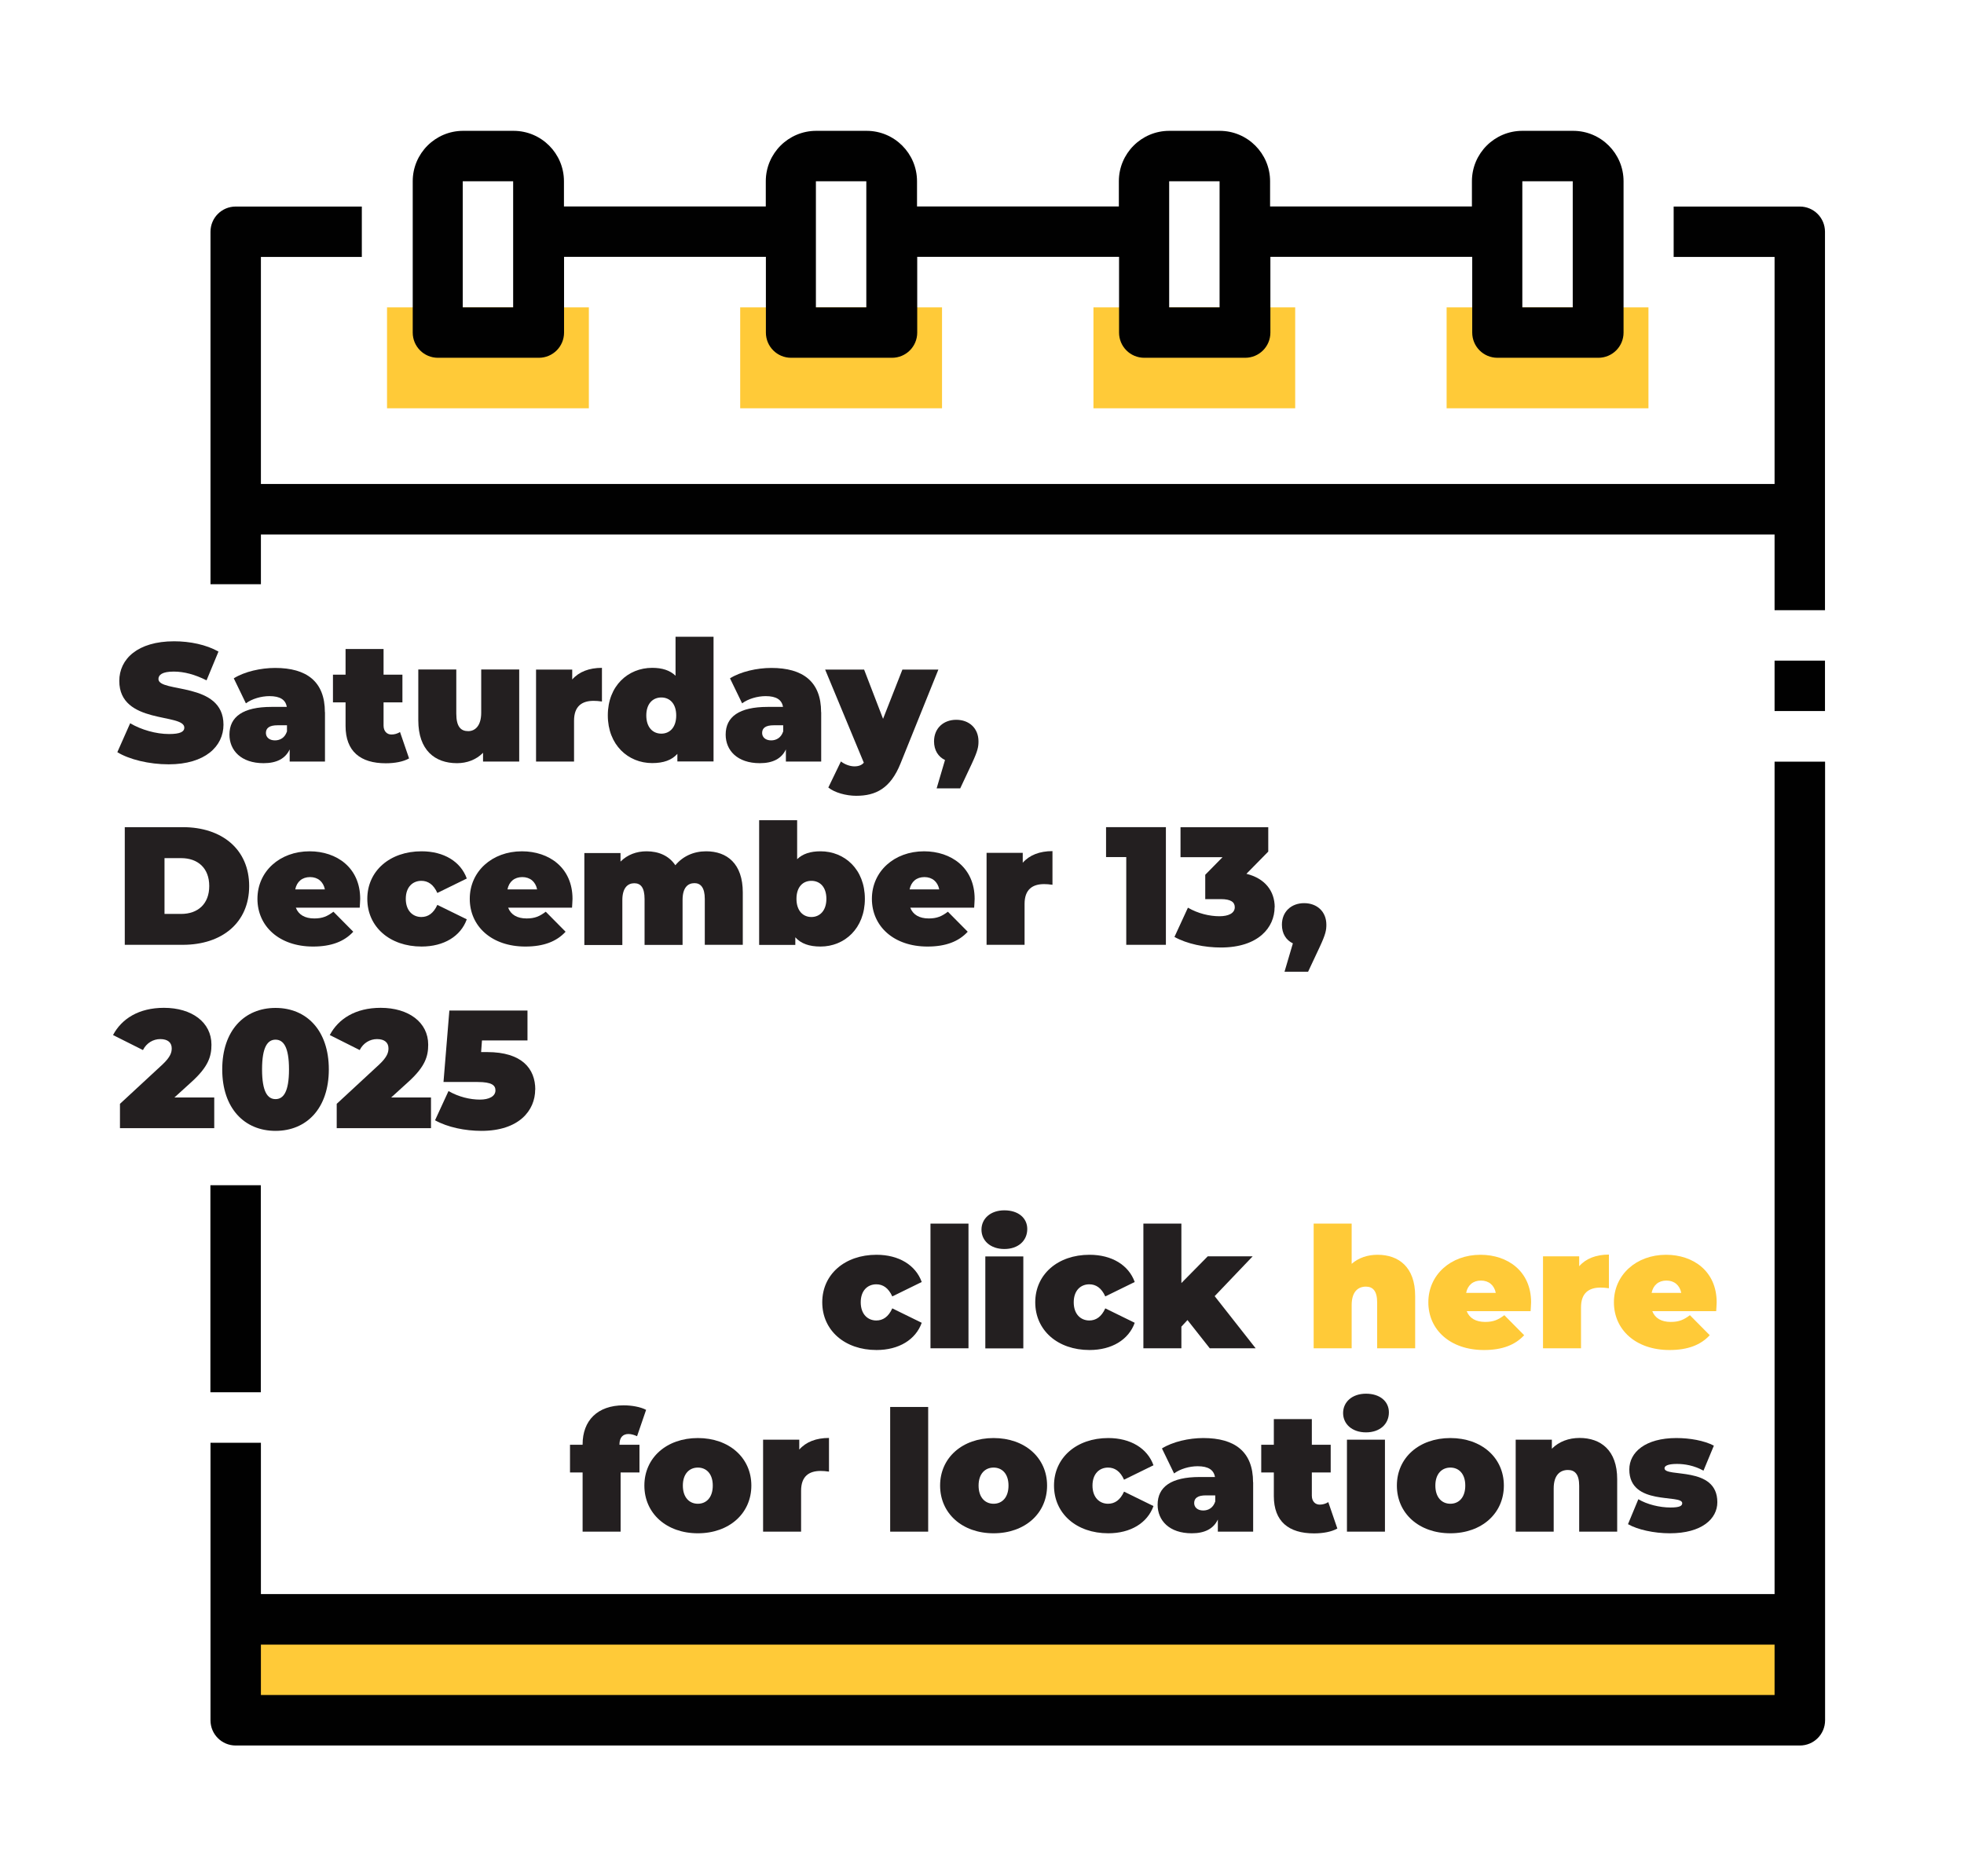 <svg xmlns="http://www.w3.org/2000/svg" id="Layer_1" viewBox="0 0 204.15 195.03"><defs><style>      .st0 {        fill: #010101;      }      .st1 {        fill: none;        stroke: #010101;        stroke-linejoin: round;        stroke-width: 2px;      }      .st2 {        fill: #231f20;      }      .st3 {        fill: #ffca38;      }    </style></defs><rect class="st3" x="24.49" y="168.32" width="162.59" height="10.49"></rect><g><rect class="st0" x="184.46" y="68.67" width="5.24" height="5.24"></rect><g><polyline class="st3" points="155.61 31.95 150.37 31.95 150.37 42.44 171.35 42.44 171.35 31.95 166.1 31.95"></polyline><polyline class="st3" points="118.9 31.95 113.66 31.95 113.66 42.44 134.63 42.44 134.63 31.95 129.39 31.95"></polyline><polyline class="st3" points="82.19 31.95 76.94 31.95 76.94 42.44 97.92 42.44 97.92 31.95 92.68 31.95"></polyline><polyline class="st3" points="45.47 31.95 40.23 31.95 40.23 42.44 61.21 42.44 61.21 31.95 55.96 31.95"></polyline><path class="st0" d="M27.12,60.73v-5.17h157.34v7.87h5.24V24.09c0-1.45-1.17-2.62-2.62-2.62h-13.11v5.24h10.49v23.6H27.12v-23.6h10.49v-5.24h-13.11c-1.45,0-2.62,1.17-2.62,2.62v36.64h5.24Z"></path><rect class="st0" x="21.87" y="123.2" width="5.24" height="21.52"></rect><path class="st0" d="M184.46,79.16v86.54H27.12v-15.73h-5.24v28.85c0,1.45,1.17,2.62,2.62,2.62h162.59c1.45,0,2.62-1.17,2.62-2.62v-99.65h-5.25ZM27.12,176.19v-5.24h157.34v5.24H27.12Z"></path><path class="st1" d="M118.9,26.71"></path><path class="st1" d="M92.68,26.71"></path><path class="st0" d="M163.48,13.6h-5.24c-2.89,0-5.24,2.35-5.24,5.24v2.62h-20.98v-2.62c0-2.89-2.35-5.24-5.24-5.24h-5.24c-2.89,0-5.24,2.35-5.24,5.24v2.62h-20.98v-2.62c0-2.89-2.35-5.24-5.24-5.24h-5.24c-2.89,0-5.24,2.35-5.24,5.24v2.62h-20.98v-2.62c0-2.89-2.35-5.24-5.24-5.24h-5.24c-2.89,0-5.24,2.35-5.24,5.24v15.73c0,1.45,1.17,2.62,2.62,2.62h10.49c1.45,0,2.62-1.17,2.62-2.62v-7.87h20.98v7.87c0,1.45,1.17,2.62,2.62,2.62h10.49c1.45,0,2.62-1.17,2.62-2.62v-7.87h20.98v7.87c0,1.45,1.17,2.62,2.62,2.62h10.49c1.45,0,2.62-1.17,2.62-2.62v-7.87h20.98v7.87c0,1.45,1.17,2.62,2.62,2.62h10.49c1.45,0,2.62-1.17,2.62-2.62v-15.73c0-2.89-2.35-5.24-5.24-5.24h-.04ZM53.34,31.95h-5.24v-13.11h5.24s0,13.11,0,13.11ZM90.05,31.95h-5.24v-13.11h5.24v13.11ZM126.77,31.95h-5.24v-13.11h5.24v13.11ZM163.48,31.95h-5.24v-13.11h5.24v13.11Z"></path></g></g><g><path class="st2" d="M85.47,135.37c0-2.9,2.34-4.94,5.64-4.94,2.32,0,4.07,1.07,4.7,2.83l-3.06,1.5c-.4-.89-.98-1.26-1.66-1.26-.89,0-1.62.63-1.62,1.87s.73,1.89,1.62,1.89c.68,0,1.26-.37,1.66-1.26l3.06,1.5c-.63,1.76-2.38,2.83-4.7,2.83-3.3,0-5.64-2.04-5.64-4.96Z"></path><path class="st2" d="M96.72,127.19h3.95v12.96h-3.95v-12.96Z"></path><path class="st2" d="M102.02,127.82c0-1.14.93-2.01,2.38-2.01s2.38.8,2.38,1.94c0,1.21-.93,2.08-2.38,2.08s-2.38-.87-2.38-2.01ZM102.42,130.6h3.95v9.56h-3.95v-9.56Z"></path><path class="st2" d="M107.61,135.37c0-2.9,2.34-4.94,5.64-4.94,2.32,0,4.07,1.07,4.7,2.83l-3.06,1.5c-.4-.89-.98-1.26-1.66-1.26-.89,0-1.62.63-1.62,1.87s.73,1.89,1.62,1.89c.68,0,1.26-.37,1.66-1.26l3.06,1.5c-.63,1.76-2.38,2.83-4.7,2.83-3.3,0-5.64-2.04-5.64-4.96Z"></path><path class="st2" d="M123.43,137.22l-.63.68v2.25h-3.95v-12.96h3.95v6.18l2.74-2.78h4.67l-3.95,4.14,4.26,5.42h-4.77l-2.32-2.94h0Z"></path><path class="st3" d="M147.1,134.7v5.45h-3.95v-4.77c0-1.19-.45-1.64-1.17-1.64-.8,0-1.48.51-1.48,1.92v4.49h-3.95v-12.96h3.95v4.18c.73-.63,1.66-.94,2.69-.94,2.2,0,3.91,1.28,3.91,4.28h0Z"></path><path class="st3" d="M159.1,136.29h-6.64c.28.73.94,1.12,1.92,1.12.87,0,1.36-.23,1.99-.7l2.06,2.08c-.93,1.01-2.27,1.54-4.18,1.54-3.51,0-5.78-2.11-5.78-4.96s2.32-4.94,5.42-4.94c2.83,0,5.26,1.71,5.26,4.94,0,.28-.04.65-.05.93h0ZM152.4,134.39h3.08c-.16-.8-.73-1.28-1.54-1.28s-1.38.47-1.54,1.28h0Z"></path><path class="st3" d="M167.24,130.42v3.49c-.35-.05-.59-.07-.87-.07-1.19,0-2.03.54-2.03,2.06v4.25h-3.95v-9.56h3.76v1.03c.7-.8,1.76-1.21,3.09-1.21h0Z"></path><path class="st3" d="M178.39,136.29h-6.64c.28.73.94,1.12,1.92,1.12.87,0,1.36-.23,1.99-.7l2.06,2.08c-.93,1.01-2.27,1.54-4.18,1.54-3.51,0-5.78-2.11-5.78-4.96s2.32-4.94,5.42-4.94c2.83,0,5.26,1.71,5.26,4.94,0,.28-.04.65-.05.93h0ZM171.68,134.39h3.08c-.16-.8-.73-1.28-1.54-1.28s-1.38.47-1.54,1.28h0Z"></path><path class="st2" d="M64.39,150.18h2.08v2.88h-1.96v6.15h-3.95v-6.15h-1.31v-2.88h1.31v-.05c0-2.46,1.54-4.05,4.26-4.05.84,0,1.76.16,2.34.47l-.94,2.74c-.26-.12-.58-.23-.89-.23-.56,0-.94.33-.94,1.1v.02h0Z"></path><path class="st2" d="M66.98,154.42c0-2.9,2.32-4.94,5.56-4.94s5.56,2.04,5.56,4.94-2.31,4.96-5.56,4.96-5.56-2.06-5.56-4.96ZM74.09,154.42c0-1.24-.68-1.87-1.55-1.87s-1.56.63-1.56,1.87.68,1.89,1.56,1.89,1.55-.65,1.55-1.89Z"></path><path class="st2" d="M86.17,149.48v3.49c-.35-.05-.59-.07-.87-.07-1.19,0-2.03.54-2.03,2.06v4.25h-3.95v-9.56h3.76v1.03c.7-.8,1.76-1.21,3.09-1.21h0Z"></path><path class="st2" d="M92.53,146.25h3.95v12.96h-3.95v-12.96Z"></path><path class="st2" d="M97.72,154.42c0-2.9,2.32-4.94,5.56-4.94s5.56,2.04,5.56,4.94-2.31,4.96-5.56,4.96-5.56-2.06-5.56-4.96ZM104.83,154.42c0-1.24-.68-1.87-1.55-1.87s-1.56.63-1.56,1.87.68,1.89,1.56,1.89,1.55-.65,1.55-1.89Z"></path><path class="st2" d="M109.56,154.42c0-2.9,2.34-4.94,5.64-4.94,2.32,0,4.07,1.07,4.7,2.83l-3.06,1.5c-.4-.89-.98-1.26-1.66-1.26-.89,0-1.62.63-1.62,1.87s.73,1.89,1.62,1.89c.68,0,1.26-.37,1.66-1.26l3.06,1.5c-.63,1.76-2.38,2.83-4.7,2.83-3.3,0-5.64-2.04-5.64-4.96Z"></path><path class="st2" d="M130.26,154.07v5.14h-3.67v-1.26c-.45.96-1.36,1.43-2.71,1.43-2.34,0-3.55-1.33-3.55-2.97,0-1.85,1.4-2.88,4.37-2.88h1.59c-.12-.73-.68-1.12-1.8-1.12-.86,0-1.82.28-2.45.75l-1.26-2.6c1.12-.7,2.81-1.08,4.3-1.08,3.28,0,5.17,1.42,5.17,4.59h0ZM126.32,156.1v-.66h-.98c-.84,0-1.21.28-1.21.8,0,.44.35.77.94.77.54,0,1.03-.28,1.24-.91h.01Z"></path><path class="st2" d="M139.02,158.88c-.61.35-1.5.51-2.43.51-2.64,0-4.18-1.24-4.18-3.88v-2.45h-1.31v-2.88h1.31v-2.67h3.95v2.67h1.96v2.88h-1.96v2.41c0,.59.35.93.82.93.31,0,.63-.09.89-.26l.94,2.74h0Z"></path><path class="st2" d="M139.61,146.88c0-1.14.93-2.01,2.38-2.01s2.38.8,2.38,1.94c0,1.21-.93,2.08-2.38,2.08s-2.38-.87-2.38-2.01h0ZM140.01,149.65h3.95v9.56h-3.95v-9.56Z"></path><path class="st2" d="M145.2,154.42c0-2.9,2.32-4.94,5.56-4.94s5.56,2.04,5.56,4.94-2.31,4.96-5.56,4.96-5.56-2.06-5.56-4.96ZM152.31,154.42c0-1.24-.68-1.87-1.55-1.87s-1.56.63-1.56,1.87.68,1.89,1.56,1.89,1.55-.65,1.55-1.89Z"></path><path class="st2" d="M168.1,153.76v5.45h-3.95v-4.77c0-1.19-.45-1.64-1.17-1.64-.8,0-1.48.51-1.48,1.92v4.49h-3.95v-9.56h3.76v.94c.75-.75,1.76-1.12,2.88-1.12,2.2,0,3.91,1.28,3.91,4.28h0Z"></path><path class="st2" d="M169.22,158.44l1.08-2.6c.91.54,2.2.86,3.34.86.96,0,1.22-.17,1.22-.45,0-.98-5.5.33-5.5-3.5,0-1.8,1.68-3.27,4.89-3.27,1.4,0,2.88.26,3.9.79l-1.08,2.6c-.98-.54-1.96-.7-2.76-.7-1.01,0-1.29.23-1.29.45,0,1,5.49-.3,5.49,3.53,0,1.73-1.62,3.23-4.94,3.23-1.64,0-3.35-.38-4.33-.94h-.02Z"></path></g><g><path class="st2" d="M12.2,78.18l1.33-3c1.15.68,2.69,1.12,4.04,1.12,1.17,0,1.59-.24,1.59-.66,0-1.54-6.76-.3-6.76-4.86,0-2.27,1.9-4.12,5.7-4.12,1.64,0,3.34.35,4.61,1.07l-1.24,2.99c-1.21-.61-2.34-.91-3.41-.91-1.21,0-1.59.35-1.59.77,0,1.47,6.76.24,6.76,4.75,0,2.24-1.9,4.12-5.7,4.12-2.04,0-4.11-.51-5.33-1.26h0Z"></path><path class="st2" d="M33.78,74.02v5.14h-3.67v-1.26c-.45.96-1.36,1.43-2.71,1.43-2.34,0-3.55-1.33-3.55-2.97,0-1.85,1.4-2.88,4.37-2.88h1.59c-.12-.73-.68-1.12-1.8-1.12-.86,0-1.82.28-2.45.75l-1.26-2.6c1.12-.7,2.81-1.08,4.3-1.08,3.28,0,5.17,1.42,5.17,4.59h.01ZM29.83,76.05v-.66h-.98c-.84,0-1.21.28-1.21.8,0,.44.35.77.94.77.54,0,1.03-.28,1.24-.91h.01Z"></path><path class="st2" d="M42.53,78.83c-.61.35-1.5.51-2.43.51-2.64,0-4.18-1.24-4.18-3.88v-2.45h-1.31v-2.88h1.31v-2.67h3.95v2.67h1.96v2.88h-1.96v2.41c0,.59.35.93.82.93.31,0,.63-.09.89-.26l.94,2.74h.01Z"></path><path class="st2" d="M53.97,69.6v9.56h-3.76v-.91c-.72.73-1.68,1.08-2.71,1.08-2.29,0-4.02-1.35-4.02-4.46v-5.28h3.95v4.59c0,1.36.47,1.82,1.24,1.82.68,0,1.35-.51,1.35-1.92v-4.49h3.95,0Z"></path><path class="st2" d="M62.57,69.43v3.49c-.35-.05-.59-.07-.87-.07-1.19,0-2.03.54-2.03,2.06v4.25h-3.95v-9.56h3.76v1.03c.7-.8,1.76-1.21,3.09-1.21h0Z"></path><path class="st2" d="M74.17,66.19v12.96h-3.76v-.79c-.58.65-1.43.96-2.62.96-2.5,0-4.61-1.89-4.61-4.96s2.11-4.94,4.61-4.94c1.05,0,1.85.26,2.43.82v-4.05s3.95,0,3.95,0ZM70.29,74.37c0-1.24-.68-1.87-1.55-1.87s-1.56.63-1.56,1.87.68,1.89,1.56,1.89,1.55-.65,1.55-1.89Z"></path><path class="st2" d="M85.36,74.02v5.14h-3.67v-1.26c-.45.96-1.36,1.43-2.71,1.43-2.34,0-3.55-1.33-3.55-2.97,0-1.85,1.4-2.88,4.37-2.88h1.59c-.12-.73-.68-1.12-1.8-1.12-.86,0-1.82.28-2.45.75l-1.26-2.6c1.12-.7,2.81-1.08,4.3-1.08,3.28,0,5.17,1.42,5.17,4.59h.01ZM81.41,76.05v-.66h-.98c-.84,0-1.21.28-1.21.8,0,.44.35.77.94.77.54,0,1.03-.28,1.24-.91h.01Z"></path><path class="st2" d="M97.54,69.6l-3.93,9.75c-1.05,2.62-2.59,3.37-4.61,3.37-1.05,0-2.25-.33-2.9-.86l1.31-2.71c.38.3.93.51,1.4.51s.77-.14.98-.38l-4.02-9.68h4.05l1.97,5.12,2.01-5.12s3.74,0,3.74,0Z"></path><path class="st2" d="M101.71,77.06c0,.56-.07.98-.68,2.29l-1.22,2.6h-2.45l.87-2.95c-.7-.33-1.14-1.01-1.14-1.94,0-1.36.98-2.24,2.31-2.24s2.31.87,2.31,2.24Z"></path><path class="st2" d="M12.97,85.98h6.03c4.09,0,6.9,2.32,6.9,6.12s-2.81,6.11-6.9,6.11h-6.03s0-12.23,0-12.23ZM18.83,95c1.73,0,2.92-1.03,2.92-2.9s-1.19-2.9-2.92-2.9h-1.73v5.8h1.73Z"></path><path class="st2" d="M37.39,94.35h-6.64c.28.73.94,1.12,1.92,1.12.87,0,1.36-.23,1.99-.7l2.06,2.08c-.93,1.01-2.27,1.54-4.18,1.54-3.51,0-5.78-2.11-5.78-4.96s2.32-4.94,5.42-4.94c2.83,0,5.26,1.71,5.26,4.94,0,.28-.04.65-.05.93h0ZM30.69,92.45h3.08c-.16-.8-.73-1.28-1.54-1.28s-1.38.47-1.54,1.28Z"></path><path class="st2" d="M38.18,93.43c0-2.9,2.34-4.94,5.64-4.94,2.32,0,4.07,1.07,4.7,2.83l-3.06,1.5c-.4-.89-.98-1.26-1.66-1.26-.89,0-1.62.63-1.62,1.87s.73,1.89,1.62,1.89c.68,0,1.26-.37,1.66-1.26l3.06,1.5c-.63,1.76-2.38,2.83-4.7,2.83-3.3,0-5.64-2.04-5.64-4.96Z"></path><path class="st2" d="M59.46,94.35h-6.64c.28.73.94,1.12,1.92,1.12.87,0,1.36-.23,1.99-.7l2.06,2.08c-.93,1.01-2.27,1.54-4.18,1.54-3.51,0-5.78-2.11-5.78-4.96s2.32-4.94,5.42-4.94c2.83,0,5.26,1.71,5.26,4.94,0,.28-.04.65-.05.93h0ZM52.75,92.45h3.08c-.16-.8-.73-1.28-1.54-1.28s-1.38.47-1.54,1.28Z"></path><path class="st2" d="M77.21,92.76v5.45h-3.95v-4.77c0-1.19-.44-1.64-1.07-1.64-.7,0-1.24.47-1.24,1.75v4.67h-3.95v-4.77c0-1.19-.4-1.64-1.07-1.64s-1.24.47-1.24,1.75v4.67h-3.95v-9.56h3.76v.89c.72-.72,1.66-1.07,2.71-1.07,1.24,0,2.32.45,2.99,1.45.77-.93,1.89-1.45,3.2-1.45,2.17,0,3.81,1.28,3.81,4.28h0Z"></path><path class="st2" d="M89.9,93.43c0,3.07-2.11,4.96-4.61,4.96-1.19,0-2.04-.31-2.62-.96v.79h-3.76v-12.96h3.95v4.05c.58-.56,1.38-.82,2.43-.82,2.5,0,4.61,1.87,4.61,4.94ZM85.9,93.43c0-1.24-.68-1.87-1.56-1.87s-1.55.63-1.55,1.87.68,1.89,1.55,1.89,1.56-.65,1.56-1.89Z"></path><path class="st2" d="M101.26,94.35h-6.64c.28.73.94,1.12,1.92,1.12.87,0,1.36-.23,1.99-.7l2.06,2.08c-.93,1.01-2.27,1.54-4.18,1.54-3.51,0-5.78-2.11-5.78-4.96s2.32-4.94,5.42-4.94c2.83,0,5.26,1.71,5.26,4.94,0,.28-.04.65-.05.93h0ZM94.55,92.45h3.08c-.16-.8-.73-1.28-1.54-1.28s-1.38.47-1.54,1.28Z"></path><path class="st2" d="M109.4,88.48v3.49c-.35-.05-.59-.07-.87-.07-1.19,0-2.03.54-2.03,2.06v4.25h-3.95v-9.56h3.76v1.03c.7-.8,1.76-1.21,3.09-1.21h0Z"></path><path class="st2" d="M121.19,85.98v12.23h-4.12v-9.12h-2.1v-3.11h6.22Z"></path><path class="st2" d="M132.49,94.3c0,2.1-1.68,4.19-5.59,4.19-1.68,0-3.51-.37-4.82-1.1l1.4-3.04c1.05.61,2.25.89,3.28.89.93,0,1.59-.31,1.59-.94,0-.52-.4-.84-1.45-.84h-1.62v-2.53l1.8-1.83h-4.37v-3.11h9.12v2.53l-2.27,2.31c1.92.47,2.94,1.78,2.94,3.48h0Z"></path><path class="st2" d="M137.87,96.12c0,.56-.07.98-.68,2.29l-1.22,2.6h-2.45l.87-2.95c-.7-.33-1.14-1.01-1.14-1.94,0-1.36.98-2.24,2.31-2.24s2.31.87,2.31,2.24Z"></path><path class="st2" d="M22.27,114.07v3.2h-9.8v-2.53l4.42-4.09c.84-.79.96-1.26.96-1.68,0-.59-.4-.96-1.19-.96-.73,0-1.43.4-1.8,1.14l-3.11-1.56c.89-1.68,2.66-2.83,5.29-2.83,2.9,0,4.94,1.5,4.94,3.83,0,1.21-.31,2.29-2.1,3.9l-1.75,1.59h4.14Z"></path><path class="st2" d="M23.1,111.16c0-4.05,2.31-6.39,5.54-6.39s5.54,2.34,5.54,6.39-2.31,6.39-5.54,6.39-5.54-2.34-5.54-6.39ZM30.04,111.16c0-2.36-.59-3.09-1.4-3.09s-1.4.73-1.4,3.09.59,3.09,1.4,3.09,1.4-.73,1.4-3.09Z"></path><path class="st2" d="M44.8,114.07v3.2h-9.8v-2.53l4.42-4.09c.84-.79.96-1.26.96-1.68,0-.59-.4-.96-1.19-.96-.73,0-1.43.4-1.8,1.14l-3.11-1.56c.89-1.68,2.66-2.83,5.29-2.83,2.9,0,4.94,1.5,4.94,3.83,0,1.21-.31,2.29-2.1,3.9l-1.75,1.59h4.14Z"></path><path class="st2" d="M55.63,113.25c0,2.18-1.68,4.3-5.59,4.3-1.68,0-3.51-.37-4.82-1.1l1.4-3.04c1.05.61,2.24.89,3.27.89.93,0,1.61-.33,1.61-.96,0-.52-.37-.87-1.85-.87h-3.55l.61-7.43h8.12v3.11h-4.73l-.09,1.21h.63c3.62,0,5,1.73,5,3.9h-.01Z"></path></g></svg>